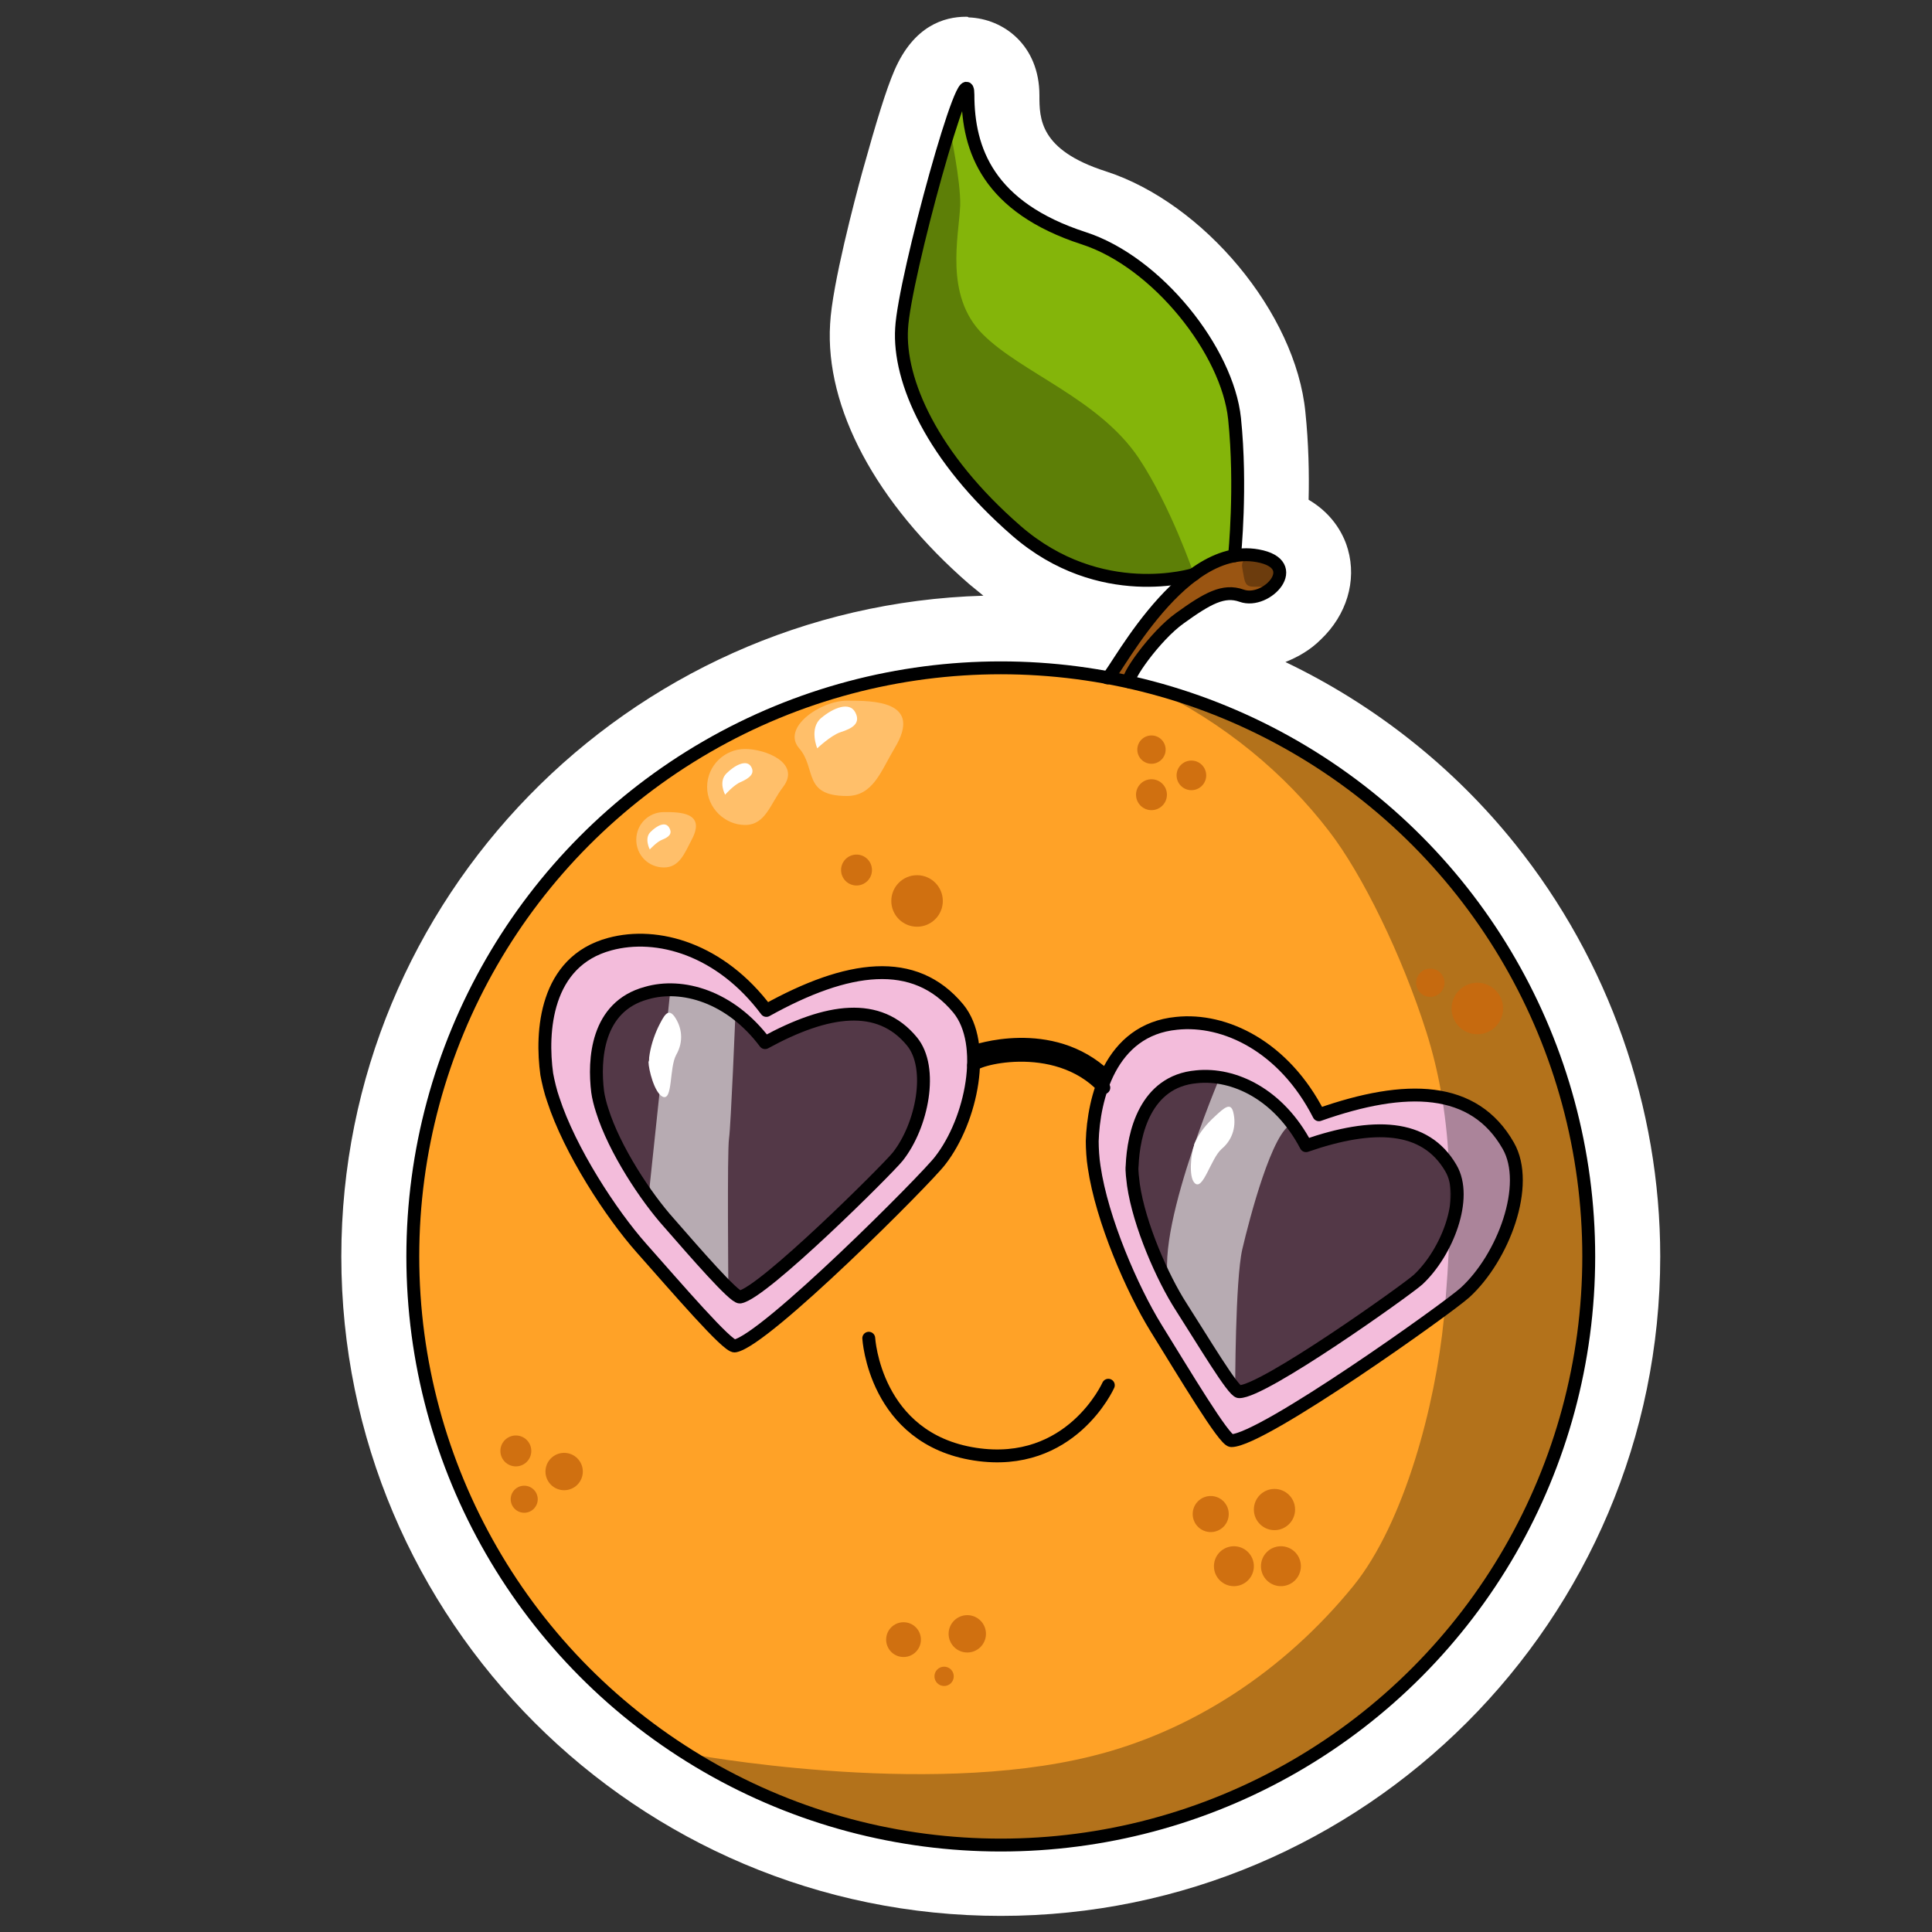 <?xml version="1.0" encoding="utf-8"?><svg xmlns="http://www.w3.org/2000/svg" xmlns:xlink="http://www.w3.org/1999/xlink" id="Layer_1" x="0px" y="0px" style="enable-background:new 0 0 300 300" version="1.1" viewBox="0 0 300 300" xml:space="preserve"><rect x="0" y="0" width="300" height="300" fill="#333333" stroke="none"/><style type="text/css">.st0{fill:#FFFFFF;}
	.st1{fill:#FFA227;}
	.st2{fill:#9A5512;}
	.st3{fill:#84B50A;}
	.st4{fill:none;stroke:#000000;stroke-linecap:round;stroke-linejoin:round;stroke-miterlimit:10;}
	.st5{fill:#F3BCDB;}
	.st6{fill:#533847;stroke:#000000;stroke-width:0.5;stroke-linecap:round;stroke-linejoin:round;stroke-miterlimit:10;}
	.st7{opacity:0.31;fill:#FFFFFF;enable-background:new    ;}
	.st8{opacity:0.58;fill:#FFFFFF;enable-background:new    ;}
	.st9{opacity:0.3;enable-background:new    ;}
	.st10{opacity:0.86;fill:#C9690D;enable-background:new    ;}
	.st11{fill:none;stroke:#000000;stroke-width:2;stroke-linecap:round;stroke-linejoin:round;stroke-miterlimit:10;}</style><g id="Layer_7"><g><g><path d="M155.4,292.5c-53.7,0-97.4-43.7-97.4-97.4s43.7-97.4,97.4-97.4c4.6,0,9.2,0.3,13.8,1c0.6-0.9,1.2-1.9,2-2.9
				c-5.3-1-11.5-3.4-17.5-8.6c-13.3-11.7-20.6-24.9-19.9-36.4c0.3-4.4,2.8-14.9,4.9-22.6c4.5-16.6,6.1-20.5,11.3-20.5h0.3
				c3,0.1,6.1,2.4,6.1,7.1c0,6,1.6,12.6,13.7,16.5c13.4,4.3,26.2,19.8,27.6,33.2c0.6,6,0.6,12,0.4,16.3c4.4,1.3,5.9,4.2,6.4,6
				c0.9,3.1-0.1,6.5-2.8,9c-2.1,2-5,3.2-7.7,3.2c-1.1,0-2.1-0.2-3.1-0.5c-0.4,0.1-1.5,0.7-4.2,2.7c-0.5,0.4-1,0.8-1.6,1.4
				c18,5.8,34.2,17,46.2,31.9c13.8,17.2,21.4,38.8,21.4,60.8C252.8,248.8,209.1,292.5,155.4,292.5z" class="st0"/><path d="M150,12.6h0.1c1.3,0,1.3,1.6,1.3,2.1c0,6.8,1.7,16.3,17.2,21.3c11.5,3.7,23,17.5,24.1,28.9
				c0.8,8.4,0.4,16.9,0.1,20.1c0.2,0,0.4,0,0.7,0c0.7,0,1.3,0.1,2,0.2c2.9,0.5,3.9,1.8,4.2,2.8c0.4,1.3-0.2,2.7-1.4,3.9
				c-1.1,1-2.7,1.8-4.3,1.8c-0.5,0-1.1-0.1-1.6-0.3c-0.5-0.2-0.9-0.3-1.4-0.3c-1.8,0-3.9,1.2-7.2,3.6c-2.8,2-6.1,6.4-7.2,8.2
				c40.7,9.6,71.1,46.3,71.1,89.9c0,51-41.5,92.4-92.4,92.4S63,246,63,195.1s41.5-92.4,92.4-92.4c5.5,0,11,0.5,16.2,1.5
				c0.3-0.4,0.7-1,1.1-1.6c1.8-2.8,4.9-7.6,8.8-11.4c-1,0.1-2.2,0.2-3.6,0.2l0,0c-5.6,0-13.4-1.5-20.9-8
				c-12-10.5-18.8-22.6-18.2-32.3c0.2-3.8,2.5-13.6,4.7-21.6C148,13.3,149.1,12.6,150,12.6 M150,2.6c-3.4,0-8.1,1.4-11.1,8.3
				c-1.3,3-2.8,7.9-5,15.8c-1.1,4-4.7,17.6-5,23.6c-0.8,13,7.1,27.8,21.6,40.4c0.7,0.6,1.5,1.2,2.2,1.8C97.5,94.1,53,139.5,53,195.1
				c0,56.5,45.9,102.4,102.4,102.4s102.4-46,102.4-102.4c0-23.2-8-45.9-22.5-64c-9.6-12-21.9-21.7-35.7-28.3c2-0.8,3.9-1.9,5.5-3.5
				c4-3.8,5.6-9.1,4.2-14c-0.5-1.8-2-5.3-6.1-7.7c0.1-4,0-8.8-0.5-13.6c-1.5-15.4-15.8-32.5-31-37.4c-10.3-3.3-10.3-8.2-10.3-11.8
				c0-7.7-5.5-11.9-11-12.1C150.3,2.6,150.2,2.6,150,2.6L150,2.6z" class="st0"/></g><g><ellipse cx="155.4" cy="195.1" class="st1" rx="91.3" ry="91.5"/><polygon points="171.9,105 176.3,99 181.2,93 185.4,89.3 189.6,86.9 193.1,86.1 195.4,86.3 197.7,87.1 198.7,88.4 
				198.4,90.2 197.2,91.5 195.1,92.7 192.6,92.1 190.7,92.3 188.3,92.7 185.4,94.5 182,96.9 178,101.3 175.9,104.3 175.3,105.7 			
				" class="st2"/><path d="M191.7,86.1l0.4-7.8v-8.4c0,0,0.2-4.3-0.4-6.1c-0.6-1.8-1.3-4.9-2.8-7.6c-1.5-2.7-3.1-5.3-4.3-6.7
				c-1.2-1.5-2.8-3.5-4.7-5.2s-5-4.1-7-5.2c-2.1-1-4.7-2-6.4-2.6s-4.8-1.9-6.5-3.2c-1.8-1.3-4.5-3.4-5.7-5.3
				c-1.2-1.8-1.8-2.9-1.8-2.9l-1.2-3.2l-0.6-2.9l-0.3-3.2v-2.1l-1.3,1.7l-1,2.8l-1,3l-2.2,7.6l-2.4,9.2l-1.7,7.6l-0.7,4.3
				c0,0-0.3,3.2-0.1,4s1.4,5.9,1.4,5.9l2.6,5.8l3.9,6.1l4.2,5.1l4,4l4.1,3.5l3.9,2.4L167,88l3.9,1.2l4.5,0.7h4.3l3.8-0.4l1.8-0.4
				l2.1-1.7l2.1-0.7L191.7,86.1z" class="st3"/><path d="M151.2,163.3" class="st4"/><polygon points="151.2,163.3 153.2,162.7 155.4,162.4 158.3,162.2 160.6,162.3 163.6,162.8 166.2,163.6 168.4,164.7 170.3,165.9 
				171.3,166.7 171.7,167.1 170.9,168.3 169.6,167.3 168.2,166.4 166,165.3 163,164.3 160.1,163.9 157.8,163.9 155.4,164.1 
				153.3,164.5 151.2,165.3 			"/><path d="M119,156.9c12.6-7,23-8.5,29.8-0.3c4.5,5.5,2.1,17.3-2.8,23.6c-2,2.7-27.2,28-31.9,28.8
				c-1.1,0.2-9-9-14.5-15.2c-4.7-5.3-11.1-15.1-13.7-23.1c-0.4-1.1-0.8-2.8-1-3.9c-0.9-6.5-0.3-17.5,9.8-20.2
				C102.1,144.6,111.9,147.4,119,156.9z" class="st5"/><path d="M204.7,173c13.6-4.8,24.1-4.6,29.4,4.6c3.5,6.1-0.8,17.4-6.6,22.9c-2.4,2.3-31.4,23.2-36.2,23.1
				c-1.1,0-7.4-10.4-11.8-17.4c-3.7-6-8.5-16.8-9.7-25c-0.2-1.2-0.4-2.9-0.3-4c0.2-6.5,2.6-17.3,13-18.3
				C190.1,158.2,199.3,162.5,204.7,173z" class="st5"/><path d="M202.8,177.9c10.4-3.6,18.5-3.4,22.5,3.5c2.7,4.6-0.6,13.1-5.1,17.3c-1.9,1.7-24.1,17.5-27.8,17.4
				c-0.9,0-5.6-7.9-9-13.2c-2.9-4.5-6.5-12.7-7.4-18.9c-0.1-0.9-0.3-2.2-0.2-3c0.2-4.9,2-13.1,10-13.8
				C191.6,166.6,198.6,169.9,202.8,177.9z" class="st6"/><path d="M118.8,161.9c9.7-5.3,17.7-6.4,22.8-0.2c3.4,4.1,1.6,13.1-2.2,17.9c-1.6,2-20.9,21.2-24.5,21.8
				c-0.9,0.1-6.9-6.8-11-11.5c-3.6-4-8.5-11.4-10.4-17.5c-0.3-0.9-0.6-2.1-0.7-2.9c-0.6-4.9-0.2-13.2,7.6-15.3
				C105.9,152.6,113.4,154.7,118.8,161.9z" class="st6"/><path d="M138.9,116.2c-2.1,3.5-3.3,7.4-7.4,7.4c-6.9,0-4.7-4.3-7.4-7.4c-2.8-3.2,3.3-7.4,7.4-7.4
				C135.6,108.8,143.4,108.8,138.9,116.2z" class="st7"/><path d="M121.6,122.2c-2,2.6-2.7,5.9-5.9,5.9s-5.9-2.7-5.9-5.9c0-3.3,2.7-5.9,5.9-5.9S124.4,118.5,121.6,122.2z" class="st7"/><path d="M107.4,130.4c-1.1,2.1-1.9,4.3-4.3,4.3s-4.3-1.9-4.3-4.3c0-2.4,1.9-4.3,4.3-4.3
				C105.5,126.1,109.7,126.1,107.4,130.4z" class="st7"/><path d="M114.2,157.3l-4.5-2.5l-3.7-1.1h-1.9l-3.2,30.3c-0.1,1.2,0.2,2.4,1,3.4c1.4,1.7,2.8,3.4,2.8,3.4l8.4,9.2
				c0,0-0.2-21.2,0.1-23.2C113.5,174.8,114.2,157.3,114.2,157.3z" class="st8"/><path d="M200.7,174.5l-3.6-3.7l-3.5-1.9l-4.1-1.8c0,0-11.5,26.9-7.4,33.7s9.7,14.9,9.7,14.9s0-16.9,1.1-21.7
				C194,189.3,197.6,175.4,200.7,174.5z" class="st8"/><path d="M185.6,177.3c0.7-1.5,1.8-2.8,3-3.9c1.5-1.4,2.5-2.3,2.9-0.7c0.5,2,0,4.2-1.8,5.7c-1.7,1.5-2.9,6.6-4.2,5.3
				c-1-1-0.5-4.8-0.1-5.8C185.4,177.7,185.5,177.5,185.6,177.3z" class="st0"/><path d="M100.8,164.2c0.2-1.6,0.7-3.2,1.4-4.7c0.9-1.8,1.5-3,2.5-1.7c1.2,1.7,1.5,3.9,0.3,6c-1.1,2-0.5,7.2-2.1,6.5
				c-1.3-0.6-2.2-4.3-2.2-5.4C100.8,164.7,100.8,164.5,100.8,164.2z" class="st0"/><path d="M147.5,20.1c0,0,1.7,8,1.6,11.8c-0.2,4.8-2.5,14,3.5,20s18,10,24.2,19.2c5,7.5,8.6,18.1,8.6,18.1l-5.6,0.9
				l-6.4-0.3l-6.1-1.6l-5.4-2.7l-4.4-3.4l-5.2-5.1l-4.7-5.7l-4.3-7.1l-2.3-5.9l-0.9-5.5l0.9-7.6l1.4-6.9l2.5-10L147.5,20.1z" class="st9"/><path d="M195.4,86.3c0,0-2.9-0.2-2.5,1.9s0.3,2.9,1.8,2.9s3.4,0.1,3.7-0.8s0.4-3,0.4-3L195.4,86.3z" class="st9"/><path d="M178.6,106.7l10.6,3.5c0,0,9.6,3.6,16.3,8.5s14.9,10.7,20.8,18.8c5.9,8.2,12.3,17.2,15.2,27.2
				s3.3,8,4.2,16.7s1.5,14.6,0.7,21.2s-2.6,17.6-5.5,24.5s-9,17.9-9,17.9l-7.5,9.9c0,0-8.3,9-13.3,12.5c-5,3.6-11.4,8.1-17.5,10.6
				c-6.2,2.6-14.4,5.2-14.4,5.2l-13.1,2.5l-12.7,0.6l-11.7-1l-15.4-3.7l-16.2-7.3l-3.3-2c0,0,36.6,6.9,62.7,0.4
				c15.5-3.8,29.9-13.2,40.7-26.5c7.9-9.8,12.7-28.1,14-41.4c1.8-19.2,1.1-32.5-2.7-44.5s-10-24.6-15.1-31.2
				C199.5,120.1,190.2,112.3,178.6,106.7z" class="st9"/><path d="M126.9,116.2c0,0-1.3-3.1,0.6-4.7c1.9-1.6,4.4-2.6,5.3-0.9c0.9,1.7-0.4,2.5-2.3,3.1
				C129,114.2,126.9,116.2,126.9,116.2z" class="st0"/><path d="M100.9,131.9c0,0-0.9-1.7,0.1-2.7s2.3-1.7,2.9-0.7s-0.1,1.5-1.1,1.9C102,130.7,100.9,131.9,100.9,131.9z" class="st0"/><path d="M112.6,123.4c0,0-1.1-2,0.2-3.3c1.3-1.3,3.1-2.2,3.8-1.1c0.7,1.1-0.2,1.8-1.5,2.4
				C114,121.8,112.6,123.4,112.6,123.4z" class="st0"/><circle cx="178.8" cy="116.4" r="2.2" class="st10"/><circle cx="185" cy="120.4" r="2.3" class="st10"/><circle cx="178.8" cy="123.4" r="2.4" class="st10"/><circle cx="133" cy="135.1" r="2.4" class="st10"/><circle cx="142.4" cy="139.9" r="4" class="st10"/><circle cx="80.1" cy="225.3" r="2.4" class="st10"/><circle cx="87.6" cy="228.5" r="2.9" class="st10"/><circle cx="81.4" cy="232.8" r="2.1" class="st10"/><circle cx="140.3" cy="254.6" r="2.7" class="st10"/><circle cx="146.6" cy="260.3" r="1.5" class="st10"/><circle cx="150.2" cy="253.7" r="2.9" class="st10"/><circle cx="188" cy="235.1" r="2.8" class="st10"/><circle cx="197.9" cy="234.4" r="3.2" class="st10"/><circle cx="198.9" cy="243.2" r="3.1" class="st10"/><circle cx="191.6" cy="243.2" r="3.1" class="st10"/><circle cx="222.1" cy="152.6" r="2.2" class="st10"/><circle cx="229.4" cy="156.6" r="4" class="st10"/><ellipse cx="155.4" cy="195.1" class="st11" rx="91.3" ry="91.4"/><path d="M134.9,207.8c0,0,0.9,15.6,16.5,18c14.9,2.3,20.7-10.7,20.7-10.7" class="st11"/><path d="M119,156.9c12.6-7,23-8.5,29.8-0.3c4.5,5.5,2.1,17.3-2.8,23.6c-2,2.7-27.2,28-31.9,28.8
				c-1.1,0.2-9-9-14.5-15.2c-4.7-5.3-11.1-15.1-13.7-23.1c-0.4-1.1-0.8-2.8-1-3.9c-0.9-6.5-0.3-17.5,9.8-20.2
				C102.1,144.6,111.9,147.4,119,156.9z" class="st11"/><path d="M204.8,173.1c13.6-4.8,24.1-4.5,29.4,4.8c3.5,6.1-0.8,17.4-6.7,22.8c-2.5,2.3-31.5,23-36.3,23
				c-1.1,0-7.3-10.4-11.7-17.5c-3.7-6-8.4-16.8-9.6-25c-0.2-1.2-0.3-2.9-0.3-4c0.2-6.5,2.7-17.3,13.1-18.3
				C190.2,158.1,199.4,162.5,204.8,173.1z" class="st11"/><path d="M202.8,177.9c10.4-3.6,18.5-3.4,22.5,3.5c2.7,4.6-0.6,13.1-5.1,17.3c-1.9,1.7-24.1,17.5-27.8,17.4
				c-0.9,0-5.6-7.9-9-13.2c-2.9-4.5-6.5-12.7-7.4-18.9c-0.1-0.9-0.3-2.2-0.2-3c0.2-4.9,2-13.1,10-13.8
				C191.6,166.6,198.6,169.9,202.8,177.9z" class="st11"/><path d="M118.8,161.9c9.7-5.3,17.7-6.4,22.8-0.2c3.4,4.1,1.6,13.1-2.2,17.9c-1.6,2-20.9,21.2-24.5,21.8
				c-0.9,0.1-6.9-6.8-11-11.5c-3.6-4-8.5-11.4-10.4-17.5c-0.3-0.9-0.6-2.1-0.7-2.9c-0.6-4.9-0.2-13.2,7.6-15.3
				C105.9,152.6,113.4,154.7,118.8,161.9z" class="st11"/><path d="M151.2,163.3c0,0,12-4.3,20.5,3.8" class="st11"/><path d="M151.2,165.5c-0.6-0.8,12.6-4.7,20.2,3.4" class="st11"/><path d="M171.9,105.2c0.2,1.5,10.9-21.2,23.4-18.9c7.2,1.3,1.4,7.6-2.5,6.2c-2.8-1-5.3,0.4-9.6,3.5
				c-3.8,2.7-8.6,9.5-7.8,9.9" class="st11"/><path d="M191.7,86.3c0,0,1.1-10.7,0-21.3c-1.1-10.5-12-24.3-23.4-28c-14.8-4.8-18-13.7-18-22.3
				c0-7.4-9.9,28.5-10.3,36.3c-0.5,8.1,4.7,20,17.8,31.4s27.6,6.8,27.6,6.8" class="st11"/></g></g></g></svg>